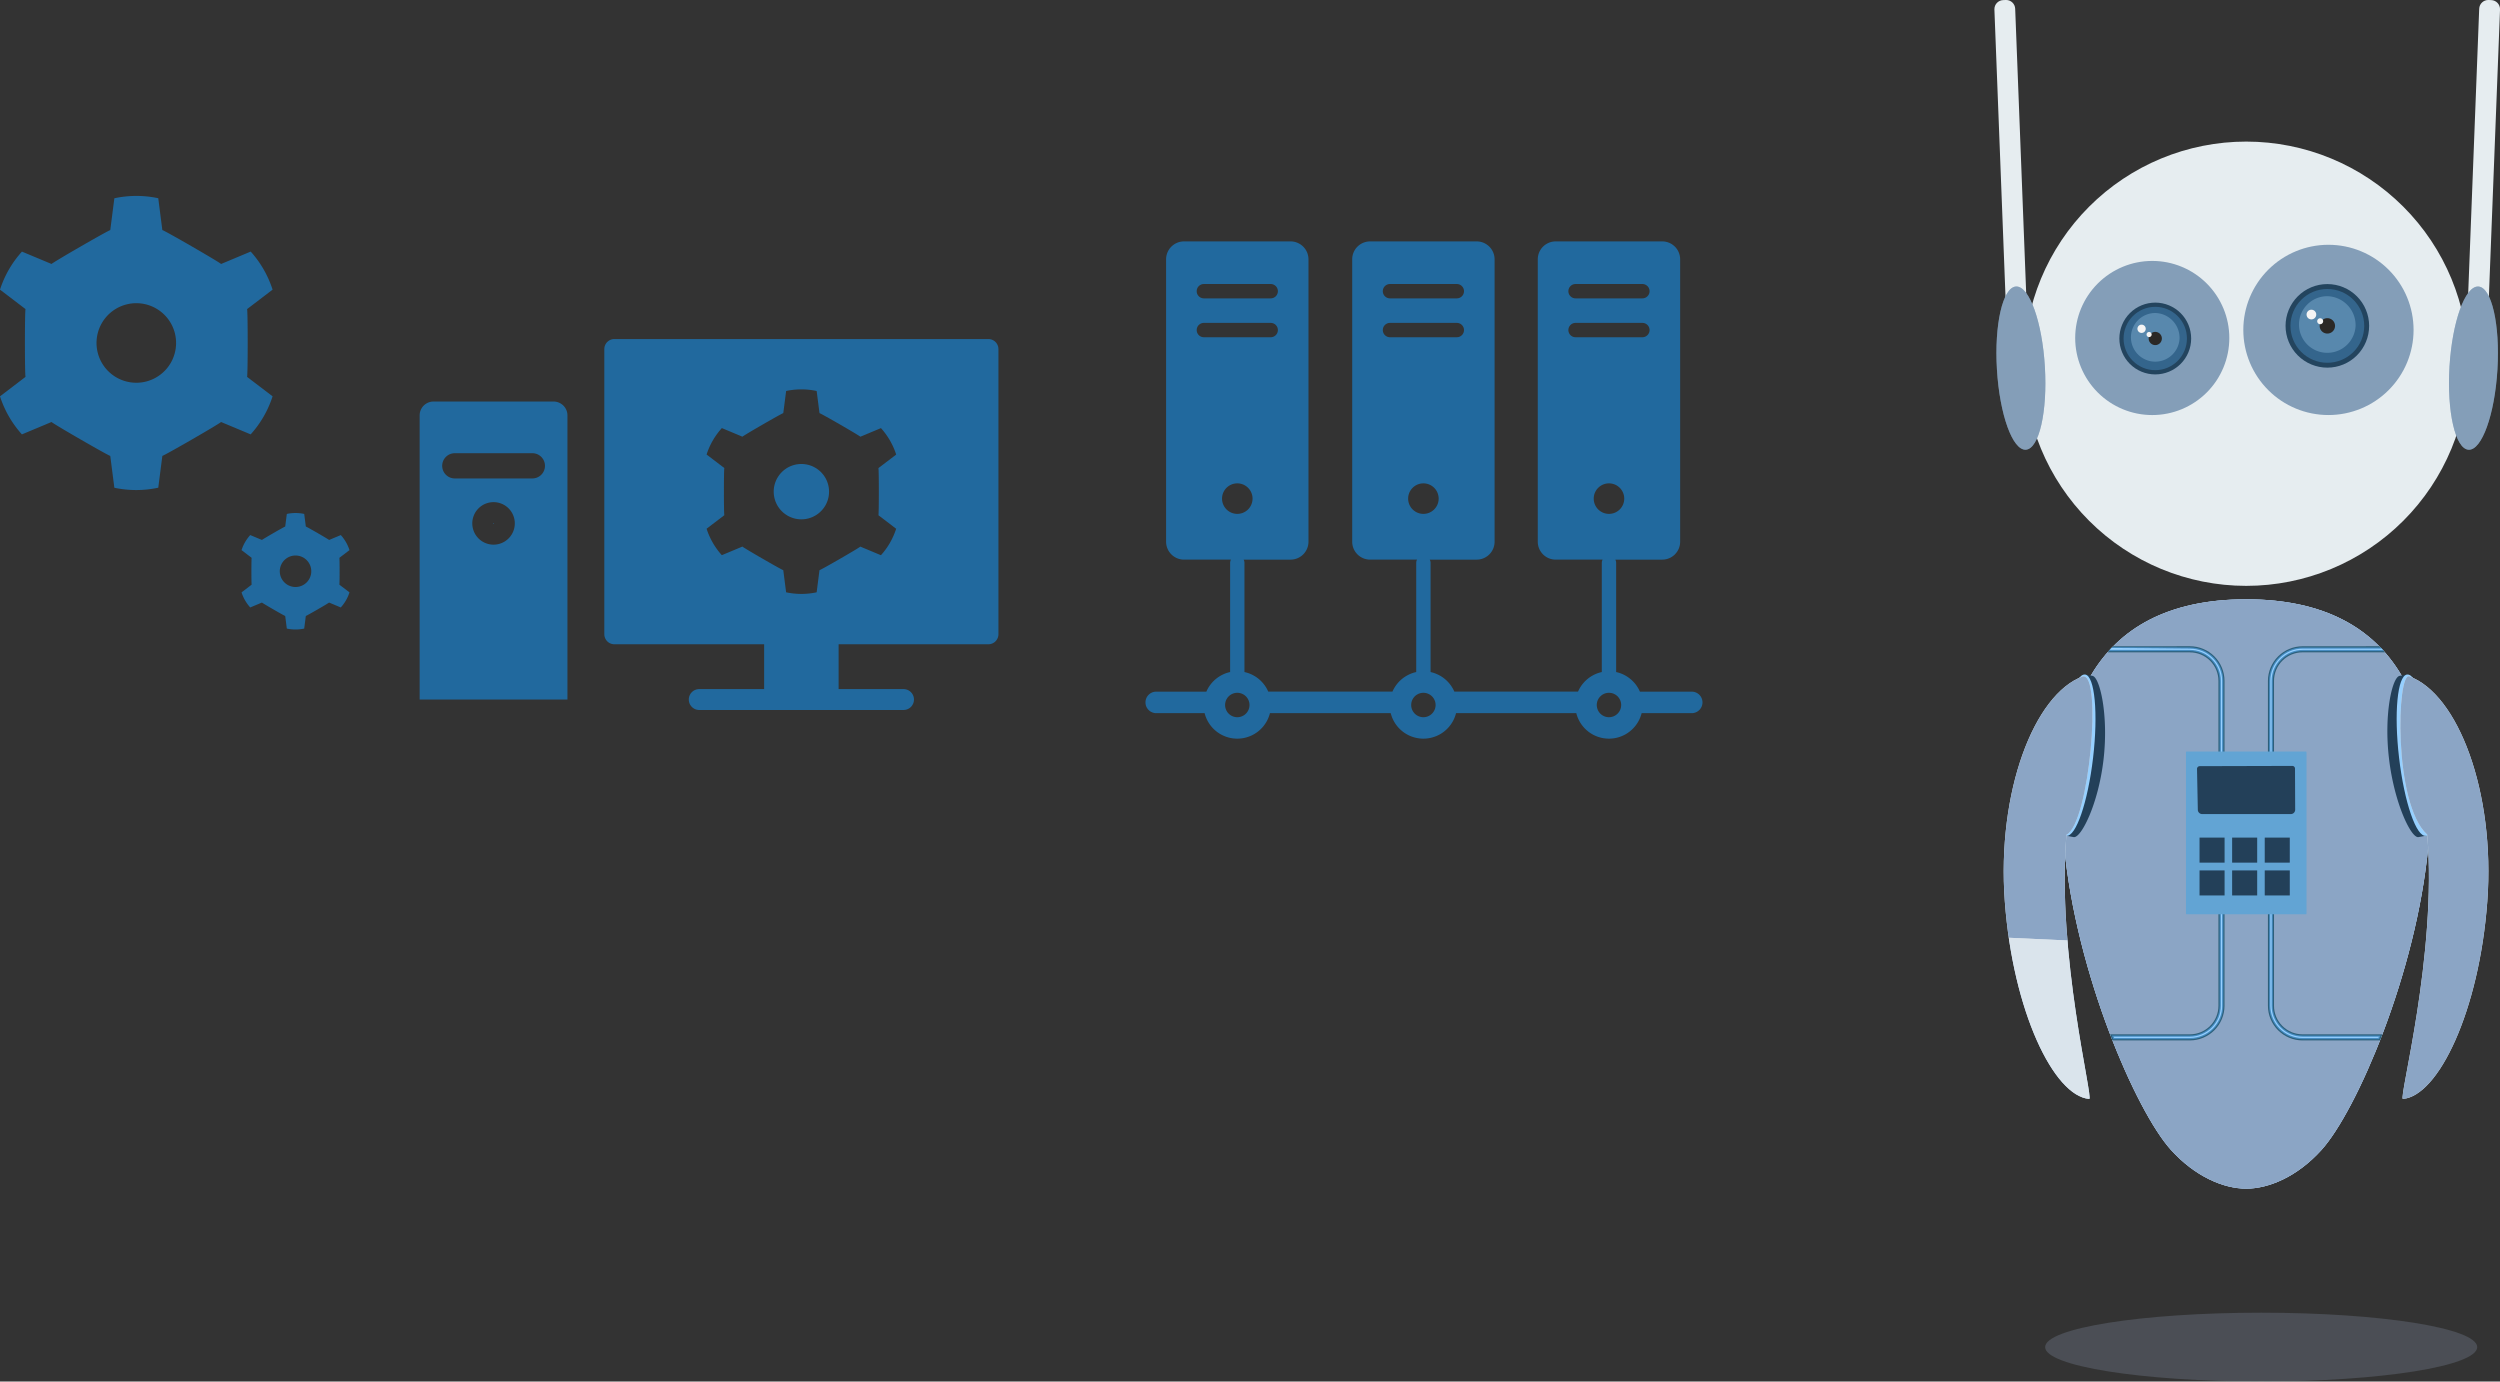 <svg xmlns="http://www.w3.org/2000/svg" xmlns:xlink="http://www.w3.org/1999/xlink" width="310" height="171.309" viewBox="0 0 310 171.309">
  <rect x="0" y="0" width="310" height="171.309" fill="#333333" stroke="none"/>
  <defs>
    <clipPath id="clip-path">
      <rect id="長方形_3499" data-name="長方形 3499" width="62.693" height="171.309" fill="none"/>
    </clipPath>
    <clipPath id="clip-path-3">
      <rect id="長方形_3455" data-name="長方形 3455" width="53.578" height="8.535" fill="none"/>
    </clipPath>
    <clipPath id="clip-path-4">
      <path id="パス_3287" data-name="パス 3287" d="M288.117,1.083l-1.642,42.492a1.125,1.125,0,0,0,1.081,1.169l.327.013a1.126,1.126,0,0,0,1.168-1.081L290.7,1.183c0-.01,0-.02,0-.03V1.126A1.127,1.127,0,0,0,289.613.014L289.286,0h-.045a1.125,1.125,0,0,0-1.123,1.082" transform="translate(-286.475 -0.001)" fill="none"/>
    </clipPath>
    <linearGradient id="linear-gradient" x1="-0.848" y1="23.145" x2="-0.843" y2="23.145" gradientUnits="objectBoundingBox">
      <stop offset="0" stop-color="#7896bc"/>
      <stop offset="0.155" stop-color="#99b0cc"/>
      <stop offset="0.371" stop-color="#c3d1df"/>
      <stop offset="0.541" stop-color="#dce5eb"/>
      <stop offset="0.644" stop-color="#e6edf0"/>
      <stop offset="1" stop-color="#e6edf0"/>
    </linearGradient>
    <clipPath id="clip-path-5">
      <path id="パス_3288" data-name="パス 3288" d="M18.019,113.561A27.545,27.545,0,1,0,45.564,86.016a27.545,27.545,0,0,0-27.545,27.545" transform="translate(-18.019 -86.016)" fill="none"/>
    </clipPath>
    <linearGradient id="linear-gradient-2" x1="-0.04" y1="2.683" x2="-0.036" y2="2.683" xlink:href="#linear-gradient"/>
    <clipPath id="clip-path-6">
      <path id="パス_3289" data-name="パス 3289" d="M49.1,168.071a9.556,9.556,0,1,0,9.556-9.554,9.557,9.557,0,0,0-9.556,9.554" transform="translate(-49.104 -158.517)" fill="none"/>
    </clipPath>
    <linearGradient id="linear-gradient-3" x1="-0.292" y1="5.734" x2="-0.284" y2="5.734" gradientUnits="objectBoundingBox">
      <stop offset="0" stop-color="#f5f6f7"/>
      <stop offset="0.31" stop-color="#f5f6f7"/>
      <stop offset="0.42" stop-color="#eff1f3"/>
      <stop offset="0.56" stop-color="#dfe5eb"/>
      <stop offset="0.717" stop-color="#c5d0dc"/>
      <stop offset="0.885" stop-color="#a1b4c8"/>
      <stop offset="1" stop-color="#849eb8"/>
    </linearGradient>
    <clipPath id="clip-path-7">
      <path id="パス_3290" data-name="パス 3290" d="M151.2,159.269a10.556,10.556,0,1,0,10.555-10.556A10.557,10.557,0,0,0,151.2,159.269" transform="translate(-151.195 -148.713)" fill="none"/>
    </clipPath>
    <linearGradient id="linear-gradient-4" x1="-1.051" y1="5.383" x2="-1.043" y2="5.383" xlink:href="#linear-gradient-3"/>
    <clipPath id="clip-path-8">
      <path id="パス_3291" data-name="パス 3291" d="M75.915,188.292a4.452,4.452,0,1,0,4.452-4.45,4.453,4.453,0,0,0-4.452,4.45" transform="translate(-75.915 -183.842)" fill="none"/>
    </clipPath>
    <linearGradient id="linear-gradient-5" x1="-1.74" y1="15.028" x2="-1.717" y2="15.028" gradientUnits="objectBoundingBox">
      <stop offset="0" stop-color="#1e3d54"/>
      <stop offset="0.369" stop-color="#21415a"/>
      <stop offset="1" stop-color="#23445e"/>
    </linearGradient>
    <clipPath id="clip-path-9">
      <path id="パス_3292" data-name="パス 3292" d="M78.48,190.328a3.928,3.928,0,1,0,3.928-3.928,3.929,3.929,0,0,0-3.928,3.928" transform="translate(-78.48 -186.4)" fill="none"/>
    </clipPath>
    <linearGradient id="linear-gradient-6" x1="-2.039" y1="16.96" x2="-2.013" y2="16.96" gradientUnits="objectBoundingBox">
      <stop offset="0" stop-color="#284d6b"/>
      <stop offset="0.305" stop-color="#2e597c"/>
      <stop offset="0.651" stop-color="#326288"/>
      <stop offset="1" stop-color="#34658c"/>
    </linearGradient>
    <clipPath id="clip-path-11">
      <path id="パス_3297" data-name="パス 3297" d="M176.882,177.763a5.182,5.182,0,1,0,5.182-5.182,5.183,5.183,0,0,0-5.182,5.182" transform="translate(-176.882 -172.581)" fill="none"/>
    </clipPath>
    <linearGradient id="linear-gradient-7" x1="-3.483" y1="13.129" x2="-3.464" y2="13.129" xlink:href="#linear-gradient-5"/>
    <clipPath id="clip-path-12">
      <path id="パス_3298" data-name="パス 3298" d="M179.861,180.14a4.574,4.574,0,1,0,4.574-4.573,4.575,4.575,0,0,0-4.574,4.573" transform="translate(-179.861 -175.567)" fill="none"/>
    </clipPath>
    <linearGradient id="linear-gradient-8" x1="-4.013" y1="14.81" x2="-3.991" y2="14.81" xlink:href="#linear-gradient-6"/>
    <clipPath id="clip-path-14">
      <path id="パス_3304" data-name="パス 3304" d="M276.236,184c-.337,5.587.721,10.2,2.363,10.3s3.245-4.35,3.58-9.936-.72-10.2-2.362-10.3l-.054,0c-1.623,0-3.195,4.413-3.528,9.937" transform="translate(-276.173 -174.059)" fill="none"/>
    </clipPath>
    <linearGradient id="linear-gradient-9" x1="-7.738" y1="5.923" x2="-7.71" y2="5.923" xlink:href="#linear-gradient-3"/>
    <clipPath id="clip-path-16">
      <rect id="長方形_3467" data-name="長方形 3467" width="6.069" height="20.234" fill="none"/>
    </clipPath>
    <clipPath id="clip-path-17">
      <path id="パス_3306" data-name="パス 3306" d="M1.409,0,1.082.014A1.125,1.125,0,0,0,0,1.131v.011c0,.013,0,.027,0,.041L1.643,43.675a1.126,1.126,0,0,0,1.169,1.081l.327-.013a1.123,1.123,0,0,0,1.081-1.169L2.577,1.083A1.125,1.125,0,0,0,1.454,0H1.409" transform="translate(0 -0.001)" fill="none"/>
    </clipPath>
    <linearGradient id="linear-gradient-10" x1="0.143" y1="3.816" x2="0.177" y2="3.816" xlink:href="#linear-gradient"/>
    <clipPath id="clip-path-18">
      <path id="パス_3308" data-name="パス 3308" d="M3.666,174.061c-1.642.1-2.7,4.708-2.362,10.3s1.941,10.035,3.582,9.936,2.7-4.708,2.362-10.3c-.332-5.525-1.906-9.937-3.528-9.937l-.054,0" transform="translate(-1.241 -174.059)" fill="none"/>
    </clipPath>
    <linearGradient id="linear-gradient-11" x1="0.044" y1="5.923" x2="0.072" y2="5.923" xlink:href="#linear-gradient-3"/>
    <clipPath id="clip-path-21">
      <path id="パス_3310" data-name="パス 3310" d="M54.572,432.365c3.029,3.357,6.581,4.814,9.343,4.814s6.315-1.457,9.344-4.814c8.606-9.544,29.815-68.261-9.344-68.261s-17.949,58.717-9.343,68.261" transform="translate(-41.071 -364.104)" fill="none"/>
    </clipPath>
    <linearGradient id="linear-gradient-12" x1="0.101" y1="1.327" x2="0.104" y2="1.327" gradientUnits="objectBoundingBox">
      <stop offset="0" stop-color="#fff"/>
      <stop offset="0.317" stop-color="#fff"/>
      <stop offset="0.457" stop-color="#fbfcfe"/>
      <stop offset="0.598" stop-color="#eef4fb"/>
      <stop offset="0.738" stop-color="#dae8f6"/>
      <stop offset="0.877" stop-color="#bfd6ef"/>
      <stop offset="1" stop-color="#a0c3e8"/>
    </linearGradient>
    <clipPath id="clip-path-23">
      <rect id="長方形_3474" data-name="長方形 3474" width="45.689" height="73.075" fill="none"/>
    </clipPath>
    <clipPath id="clip-path-24">
      <path id="パス_3311" data-name="パス 3311" d="M73.259,432.364c-3.029,3.357-6.581,4.814-9.344,4.814s-6.314-1.457-9.343-4.814C45.966,422.82,24.758,364.1,63.915,364.1s17.95,58.717,9.344,68.261" transform="translate(-41.072 -364.103)" fill="none"/>
    </clipPath>
    <linearGradient id="linear-gradient-13" x1="0.101" y1="1.327" x2="0.104" y2="1.327" gradientUnits="objectBoundingBox">
      <stop offset="0" stop-color="#b0cce8"/>
      <stop offset="0.088" stop-color="#cddef0"/>
      <stop offset="0.191" stop-color="#e8f0f8"/>
      <stop offset="0.282" stop-color="#f9fbfd"/>
      <stop offset="0.351" stop-color="#fff"/>
      <stop offset="0.659" stop-color="#fff"/>
      <stop offset="0.731" stop-color="#f4f8fb"/>
      <stop offset="0.856" stop-color="#d8e5f3"/>
      <stop offset="1" stop-color="#b0cce8"/>
    </linearGradient>
    <linearGradient id="linear-gradient-14" x1="0.101" y1="1.327" x2="0.104" y2="1.327" gradientUnits="objectBoundingBox">
      <stop offset="0" stop-color="#dae4ec"/>
      <stop offset="0.437" stop-color="#dae4ec"/>
      <stop offset="0.567" stop-color="#d6e0ea"/>
      <stop offset="0.692" stop-color="#cad7e4"/>
      <stop offset="0.816" stop-color="#b7c8da"/>
      <stop offset="0.938" stop-color="#9cb2cd"/>
      <stop offset="1" stop-color="#8ba5c5"/>
    </linearGradient>
    <clipPath id="clip-path-27">
      <path id="パス_3316" data-name="パス 3316" d="M15.446,410.9c-6.006,2.18-10.67,14.28-9.664,27.9s6.083,24.134,10.465,24.489c.574.046-4.07-17.848-2.822-32.768,2.8-1.337,4.438-19.634,2.123-19.631a.484.484,0,0,0-.1.011" transform="translate(-5.645 -410.886)" fill="none"/>
    </clipPath>
    <linearGradient id="linear-gradient-15" x1="0.371" y1="4.425" x2="0.375" y2="4.425" gradientUnits="objectBoundingBox">
      <stop offset="0" stop-color="#cae3fc"/>
      <stop offset="0.023" stop-color="#cbe3fb"/>
      <stop offset="0.293" stop-color="#dfeaf2"/>
      <stop offset="0.48" stop-color="#e6edf0"/>
      <stop offset="0.679" stop-color="#e0eaf0"/>
      <stop offset="0.835" stop-color="#d7e6f2"/>
      <stop offset="1" stop-color="#d7e6f2"/>
    </linearGradient>
    <clipPath id="clip-path-29">
      <rect id="長方形_3480" data-name="長方形 3480" width="11.004" height="52.4" fill="none"/>
    </clipPath>
    <clipPath id="clip-path-30">
      <path id="パス_3317" data-name="パス 3317" d="M15.446,410.9c2.464-.543.819,18.264-2.02,19.62-1.248,14.92,3.4,32.814,2.822,32.768-4.382-.355-9.458-10.871-10.465-24.489s3.658-25.72,9.664-27.9" transform="translate(-5.645 -410.885)" fill="none"/>
    </clipPath>
    <linearGradient id="linear-gradient-16" x1="0.372" y1="4.424" x2="0.376" y2="4.424" xlink:href="#linear-gradient-14"/>
    <clipPath id="clip-path-31">
      <path id="パス_3321" data-name="パス 3321" d="M249.977,430.483c1.248,14.918-3.589,32.818-3.017,32.773,4.384-.355,9.46-10.871,10.465-24.489s-3.656-25.719-9.662-27.9a.23.23,0,0,0-.09-.019c-1.479,0-1.858,15.879,2.3,19.635" transform="translate(-246.646 -410.848)" fill="none"/>
    </clipPath>
    <linearGradient id="linear-gradient-17" x1="-3.135" y1="1.654" x2="-3.122" y2="1.654" gradientUnits="objectBoundingBox">
      <stop offset="0" stop-color="#839eb8"/>
      <stop offset="0.143" stop-color="#abbece"/>
      <stop offset="0.283" stop-color="#cbd7e0"/>
      <stop offset="0.4" stop-color="#dee7ec"/>
      <stop offset="0.48" stop-color="#e6edf0"/>
      <stop offset="0.679" stop-color="#e0eaf0"/>
      <stop offset="0.835" stop-color="#d7e6f2"/>
      <stop offset="1" stop-color="#d7e6f2"/>
    </linearGradient>
    <clipPath id="clip-path-33">
      <rect id="長方形_3484" data-name="長方形 3484" width="10.916" height="52.408" fill="none"/>
    </clipPath>
    <clipPath id="clip-path-34">
      <path id="パス_3322" data-name="パス 3322" d="M247.763,410.867c-1.551-.658-2.03,15.785,2.214,19.616,1.248,14.918-3.59,32.818-3.017,32.773,4.384-.355,9.46-10.871,10.465-24.489s-3.656-25.72-9.662-27.9" transform="translate(-246.646 -410.848)" fill="none"/>
    </clipPath>
    <linearGradient id="linear-gradient-18" x1="-3.105" y1="1.646" x2="-3.092" y2="1.646" xlink:href="#linear-gradient-14"/>
    <clipPath id="clip-path-35">
      <path id="パス_3323" data-name="パス 3323" d="M170.463,392.6a4.3,4.3,0,0,0-4.291,4.292v40.292a4.3,4.3,0,0,0,4.291,4.293h9.607c.1-.25.194-.5.291-.757h-9.9a3.539,3.539,0,0,1-3.534-3.536V396.887a3.537,3.537,0,0,1,3.534-3.535h10.219c-.229-.259-.458-.51-.7-.757Z" transform="translate(-166.172 -392.595)" fill="none"/>
    </clipPath>
    <linearGradient id="linear-gradient-19" x1="-2.337" y1="1.865" x2="-2.323" y2="1.865" gradientUnits="objectBoundingBox">
      <stop offset="0" stop-color="#2c5f7a"/>
      <stop offset="0.058" stop-color="#3a7390"/>
      <stop offset="0.194" stop-color="#589dbf"/>
      <stop offset="0.314" stop-color="#6dbbe2"/>
      <stop offset="0.413" stop-color="#7bcef7"/>
      <stop offset="0.478" stop-color="#80d5ff"/>
      <stop offset="0.552" stop-color="#7ccff9"/>
      <stop offset="0.65" stop-color="#71c1e8"/>
      <stop offset="0.76" stop-color="#60a9cd"/>
      <stop offset="0.88" stop-color="#4887a7"/>
      <stop offset="1" stop-color="#2c5f7a"/>
    </linearGradient>
    <clipPath id="clip-path-36">
      <path id="パス_3324" data-name="パス 3324" d="M171.051,393.334a4.145,4.145,0,0,0-4.14,4.141v40.292a4.146,4.146,0,0,0,4.14,4.143h9.5l.176-.455h-9.68a3.689,3.689,0,0,1-3.684-3.687V397.475a3.689,3.689,0,0,1,3.684-3.686H181.16c-.148-.166-.323-.342-.441-.456Z" transform="translate(-166.911 -393.334)" fill="none"/>
    </clipPath>
    <linearGradient id="linear-gradient-20" x1="-2.391" y1="1.874" x2="-2.377" y2="1.874" gradientUnits="objectBoundingBox">
      <stop offset="0" stop-color="#608ab5"/>
      <stop offset="0.005" stop-color="#608ab5"/>
      <stop offset="1" stop-color="#468cc2"/>
    </linearGradient>
    <clipPath id="clip-path-37">
      <path id="パス_3325" data-name="パス 3325" d="M171.634,394.073a4,4,0,0,0-3.991,3.99v40.292a4,4,0,0,0,3.991,3.992h9.4l.061-.154h-9.459a3.841,3.841,0,0,1-3.837-3.838V398.063a3.84,3.84,0,0,1,3.837-3.836H181.6l-.154-.154Z" transform="translate(-167.643 -394.073)" fill="none"/>
    </clipPath>
    <linearGradient id="linear-gradient-21" x1="-2.451" y1="1.883" x2="-2.436" y2="1.883" gradientUnits="objectBoundingBox">
      <stop offset="0" stop-color="#a7d2ff"/>
      <stop offset="0.005" stop-color="#a7d2ff"/>
      <stop offset="0.499" stop-color="#9ad0ff"/>
      <stop offset="0.978" stop-color="#96d0ff"/>
      <stop offset="1" stop-color="#96d0ff"/>
    </linearGradient>
    <clipPath id="clip-path-38">
      <path id="パス_3326" data-name="パス 3326" d="M69.44,392.6c-.26.248-.476.5-.706.756H78.951a3.539,3.539,0,0,1,3.535,3.535v40.292a3.54,3.54,0,0,1-3.535,3.536h-9.9c.1.254.194.507.291.757h9.606a4.3,4.3,0,0,0,4.292-4.293V396.887a4.3,4.3,0,0,0-4.292-4.292Z" transform="translate(-68.734 -392.595)" fill="none"/>
    </clipPath>
    <linearGradient id="linear-gradient-22" x1="-0.967" y1="1.865" x2="-0.953" y2="1.865" xlink:href="#linear-gradient-19"/>
    <clipPath id="clip-path-39">
      <path id="パス_3327" data-name="パス 3327" d="M69.378,393.616H79.463a3.69,3.69,0,0,1,3.686,3.686v40.292a3.69,3.69,0,0,1-3.686,3.687H69.786l.176.455h9.5a4.148,4.148,0,0,0,4.143-4.143V397.3a4.147,4.147,0,0,0-4.143-4.141l-9.625-.045c-.163.164-.3.33-.46.5" transform="translate(-69.378 -393.116)" fill="none"/>
    </clipPath>
    <linearGradient id="linear-gradient-23" x1="-0.995" y1="1.873" x2="-0.981" y2="1.873" xlink:href="#linear-gradient-20"/>
    <clipPath id="clip-path-40">
      <path id="パス_3328" data-name="パス 3328" d="M70.045,393.881h9.949a3.839,3.839,0,0,1,3.837,3.836v40.292a3.84,3.84,0,0,1-3.837,3.838H70.538L70.6,442h9.4a4,4,0,0,0,3.992-3.992V397.717a4,4,0,0,0-3.992-3.99l-9.727-.089c-.08.08-.143.161-.222.243" transform="translate(-70.045 -393.638)" fill="none"/>
    </clipPath>
    <linearGradient id="linear-gradient-24" x1="-1.026" y1="1.881" x2="-1.011" y2="1.881" xlink:href="#linear-gradient-21"/>
    <clipPath id="clip-path-42">
      <rect id="長方形_3500" data-name="長方形 3500" width="69.073" height="61.668" fill="none"/>
    </clipPath>
    <clipPath id="clip-path-43">
      <rect id="長方形_3501" data-name="長方形 3501" width="71.772" height="45.995" fill="#21699e"/>
    </clipPath>
    <clipPath id="clip-path-44">
      <rect id="長方形_3502" data-name="長方形 3502" width="33.804" height="36.471" transform="translate(0 0)" fill="#21699e"/>
    </clipPath>
    <clipPath id="clip-path-45">
      <rect id="長方形_3502-2" data-name="長方形 3502" width="13.386" height="14.442" transform="translate(0 0)" fill="#21699e"/>
    </clipPath>
  </defs>
  <g id="グループ_3471" data-name="グループ 3471" transform="translate(-39.594 -4042.691)">
    <g id="グループ_3176" data-name="グループ 3176" transform="translate(286.9 4042.691)" clip-path="url(#clip-path)">
      <g id="グループ_3093" data-name="グループ 3093">
        <g id="グループ_3092" data-name="グループ 3092" clip-path="url(#clip-path)">
          <g id="グループ_3091" data-name="グループ 3091" transform="translate(6.29 162.774)" opacity="0.2" style="mix-blend-mode: multiply;isolation: isolate">
            <g id="グループ_3090" data-name="グループ 3090">
              <g id="グループ_3089" data-name="グループ 3089" clip-path="url(#clip-path-3)">
                <path id="パス_3286" data-name="パス 3286" d="M84.393,801.76c0,2.356-11.995,4.267-26.789,4.267s-26.789-1.911-26.789-4.267,11.993-4.268,26.789-4.268,26.789,1.911,26.789,4.268" transform="translate(-30.815 -797.492)" fill="#a9bbdb"/>
              </g>
            </g>
          </g>
        </g>
      </g>
      <g id="グループ_3095" data-name="グループ 3095" transform="translate(58.472 0)">
        <g id="グループ_3094" data-name="グループ 3094" clip-path="url(#clip-path-4)">
          <rect id="長方形_3457" data-name="長方形 3457" width="44.94" height="6.576" transform="translate(-2.358 44.657) rotate(-87.007)" fill="url(#linear-gradient)"/>
        </g>
      </g>
      <g id="グループ_3097" data-name="グループ 3097" transform="translate(3.678 17.557)">
        <g id="グループ_3096" data-name="グループ 3096" clip-path="url(#clip-path-5)">
          <rect id="長方形_3458" data-name="長方形 3458" width="57.825" height="57.825" transform="matrix(0.999, -0.051, 0.051, 0.999, -2.803, 0.143)" fill="url(#linear-gradient-2)"/>
        </g>
      </g>
      <g id="グループ_3099" data-name="グループ 3099" transform="translate(10.022 32.355)">
        <g id="グループ_3098" data-name="グループ 3098" clip-path="url(#clip-path-6)">
          <rect id="長方形_3459" data-name="長方形 3459" width="24.722" height="24.722" transform="translate(-6.434 2.491) rotate(-21.161)" fill="url(#linear-gradient-3)"/>
        </g>
      </g>
      <g id="グループ_3101" data-name="グループ 3101" transform="translate(30.86 30.353)">
        <g id="グループ_3100" data-name="グループ 3100" clip-path="url(#clip-path-7)">
          <rect id="長方形_3460" data-name="長方形 3460" width="26.705" height="26.705" transform="matrix(0.316, -0.949, 0.949, 0.316, -6.334, 19.001)" fill="url(#linear-gradient-4)"/>
        </g>
      </g>
      <g id="グループ_3103" data-name="グループ 3103" transform="translate(15.495 37.524)">
        <g id="グループ_3102" data-name="グループ 3102" clip-path="url(#clip-path-8)">
          <rect id="長方形_3461" data-name="長方形 3461" width="8.903" height="8.902" transform="translate(0 0)" fill="url(#linear-gradient-5)"/>
        </g>
      </g>
      <g id="グループ_3105" data-name="グループ 3105" transform="translate(16.018 38.046)">
        <g id="グループ_3104" data-name="グループ 3104" clip-path="url(#clip-path-9)">
          <rect id="長方形_3462" data-name="長方形 3462" width="7.856" height="7.858" transform="translate(0 0)" fill="url(#linear-gradient-6)"/>
        </g>
      </g>
      <g id="グループ_3107" data-name="グループ 3107">
        <g id="グループ_3106" data-name="グループ 3106" clip-path="url(#clip-path)">
          <path id="パス_3293" data-name="パス 3293" d="M88.991,193.322a3.016,3.016,0,1,1-3.013-3.161,3.09,3.09,0,0,1,3.013,3.161" transform="translate(-66.032 -151.348)" fill="#5888ad"/>
          <path id="パス_3294" data-name="パス 3294" d="M95.35,202.451a.819.819,0,1,1-.819-.819.819.819,0,0,1,.819.819" transform="translate(-74.584 -160.477)" fill="#2b2825"/>
          <path id="パス_3295" data-name="パス 3295" d="M93.071,201.991a.317.317,0,1,1-.318-.317.318.318,0,0,1,.318.317" transform="translate(-73.57 -160.511)" fill="#f4f4f4"/>
          <path id="パス_3296" data-name="パス 3296" d="M87.928,197.74a.514.514,0,1,1-.515-.515.515.515,0,0,1,.515.515" transform="translate(-69.163 -156.97)" fill="#f4f4f4"/>
        </g>
      </g>
      <g id="グループ_3109" data-name="グループ 3109" transform="translate(36.103 35.225)">
        <g id="グループ_3108" data-name="グループ 3108" clip-path="url(#clip-path-11)">
          <rect id="長方形_3464" data-name="長方形 3464" width="10.365" height="10.365" transform="translate(0 0)" fill="url(#linear-gradient-7)"/>
        </g>
      </g>
      <g id="グループ_3111" data-name="グループ 3111" transform="translate(36.711 35.835)">
        <g id="グループ_3110" data-name="グループ 3110" clip-path="url(#clip-path-12)">
          <rect id="長方形_3465" data-name="長方形 3465" width="9.147" height="9.147" transform="translate(0 0)" fill="url(#linear-gradient-8)"/>
        </g>
      </g>
      <g id="グループ_3113" data-name="グループ 3113">
        <g id="グループ_3112" data-name="グループ 3112" clip-path="url(#clip-path)">
          <path id="パス_3299" data-name="パス 3299" d="M192.1,183.624a3.511,3.511,0,1,1-3.507-3.68,3.6,3.6,0,0,1,3.507,3.68" transform="translate(-147.313 -143.216)" fill="#5888ad"/>
          <path id="パス_3300" data-name="パス 3300" d="M199.506,194.252a.954.954,0,1,1-.954-.954.954.954,0,0,1,.954.954" transform="translate(-157.267 -153.844)" fill="#2b2825"/>
          <path id="パス_3301" data-name="パス 3301" d="M196.851,193.717a.369.369,0,1,1-.368-.368.369.369,0,0,1,.368.368" transform="translate(-156.085 -153.885)" fill="#f4f4f4"/>
          <path id="パス_3302" data-name="パス 3302" d="M190.86,188.772a.6.6,0,1,1-.6-.6.6.6,0,0,1,.6.6" transform="translate(-150.952 -149.767)" fill="#f4f4f4"/>
        </g>
      </g>
      <g id="グループ_3115" data-name="グループ 3115" transform="translate(56.369 35.527)">
        <g id="グループ_3114" data-name="グループ 3114" clip-path="url(#clip-path-14)">
          <path id="パス_3303" data-name="パス 3303" d="M280.271,167.118l.317,21.685-6.894,1.48-.317-21.685Z" transform="translate(-273.948 -168.535)" fill="url(#linear-gradient-9)"/>
        </g>
      </g>
      <g id="グループ_3120" data-name="グループ 3120">
        <g id="グループ_3119" data-name="グループ 3119" clip-path="url(#clip-path)">
          <g id="グループ_3118" data-name="グループ 3118" transform="translate(56.369 35.527)" opacity="0.5" style="mix-blend-mode: multiply;isolation: isolate">
            <g id="グループ_3117" data-name="グループ 3117">
              <g id="グループ_3116" data-name="グループ 3116" clip-path="url(#clip-path-16)">
                <path id="パス_3305" data-name="パス 3305" d="M282.18,184.356c-.336,5.586-1.94,10.035-3.581,9.936s-2.7-4.708-2.363-10.3,1.94-10.035,3.582-9.936,2.7,4.708,2.362,10.3" transform="translate(-276.173 -174.059)" fill="#839eb8"/>
              </g>
            </g>
          </g>
        </g>
      </g>
      <g id="グループ_3122" data-name="グループ 3122" transform="translate(0 0)">
        <g id="グループ_3121" data-name="グループ 3121" clip-path="url(#clip-path-17)">
          <rect id="長方形_3469" data-name="長方形 3469" width="5.94" height="44.908" transform="translate(-1.697 0.064) rotate(-2.174)" fill="url(#linear-gradient-10)"/>
        </g>
      </g>
      <g id="グループ_3124" data-name="グループ 3124" transform="translate(0.253 35.527)">
        <g id="グループ_3123" data-name="グループ 3123" clip-path="url(#clip-path-18)">
          <path id="パス_3307" data-name="パス 3307" d="M-1.238,167.118-1.555,188.8l6.894,1.48L5.656,168.6Z" transform="translate(0.984 -168.534)" fill="url(#linear-gradient-11)"/>
        </g>
      </g>
      <g id="グループ_3129" data-name="グループ 3129">
        <g id="グループ_3128" data-name="グループ 3128" clip-path="url(#clip-path)">
          <g id="グループ_3127" data-name="グループ 3127" transform="translate(0.253 35.527)" opacity="0.5" style="mix-blend-mode: multiply;isolation: isolate">
            <g id="グループ_3126" data-name="グループ 3126">
              <g id="グループ_3125" data-name="グループ 3125" clip-path="url(#clip-path-16)">
                <path id="パス_3309" data-name="パス 3309" d="M1.3,184.356c.336,5.586,1.94,10.035,3.582,9.936s2.7-4.708,2.362-10.3-1.94-10.035-3.582-9.936-2.7,4.708-2.362,10.3" transform="translate(-1.241 -174.059)" fill="#839eb8"/>
              </g>
            </g>
          </g>
        </g>
      </g>
      <g id="グループ_3131" data-name="グループ 3131" transform="translate(8.383 74.316)">
        <g id="グループ_3130" data-name="グループ 3130" clip-path="url(#clip-path-21)">
          <rect id="長方形_3472" data-name="長方形 3472" width="78.317" height="73.075" transform="translate(-16.314 0)" fill="url(#linear-gradient-12)"/>
        </g>
      </g>
      <g id="グループ_3143" data-name="グループ 3143">
        <g id="グループ_3142" data-name="グループ 3142" clip-path="url(#clip-path)">
          <g id="グループ_3136" data-name="グループ 3136" transform="translate(8.383 74.316)" style="mix-blend-mode: multiply;isolation: isolate">
            <g id="グループ_3135" data-name="グループ 3135">
              <g id="グループ_3134" data-name="グループ 3134" clip-path="url(#clip-path-23)">
                <g id="グループ_3133" data-name="グループ 3133" transform="translate(0 0)">
                  <g id="グループ_3132" data-name="グループ 3132" clip-path="url(#clip-path-24)">
                    <rect id="長方形_3473" data-name="長方形 3473" width="78.316" height="73.075" transform="translate(-16.314 0)" fill="url(#linear-gradient-13)"/>
                  </g>
                </g>
              </g>
            </g>
          </g>
          <g id="グループ_3141" data-name="グループ 3141" transform="translate(8.383 74.316)" style="mix-blend-mode: multiply;isolation: isolate">
            <g id="グループ_3140" data-name="グループ 3140">
              <g id="グループ_3139" data-name="グループ 3139" clip-path="url(#clip-path-23)">
                <g id="グループ_3138" data-name="グループ 3138" transform="translate(0 0)">
                  <g id="グループ_3137" data-name="グループ 3137" clip-path="url(#clip-path-24)">
                    <rect id="長方形_3475" data-name="長方形 3475" width="78.316" height="73.075" transform="translate(-16.314 0)" fill="url(#linear-gradient-14)"/>
                  </g>
                </g>
              </g>
            </g>
          </g>
          <path id="パス_3313" data-name="パス 3313" d="M46.863,409.96l-.913-.163-.247,1.426.129.052a36.272,36.272,0,0,0-1.791,8.389,33.73,33.73,0,0,0-.109,9.192l-.173-.05-.161.979.929.17c.914.161,3.054-4.069,3.7-9.59s-.45-10.244-1.364-10.4" transform="translate(-34.699 -326.154)" fill="#234059"/>
          <path id="パス_3314" data-name="パス 3314" d="M42,420.114c-.649,5.521-2.137,9.846-3.323,9.661s-1.624-4.811-.975-10.332,2.136-9.846,3.323-9.661,1.622,4.811.975,10.332" transform="translate(-29.765 -326.138)" fill="#96d0ff"/>
          <path id="パス_3315" data-name="パス 3315" d="M46.618,440.055c-.312,2.67-.873,4.779-1.253,4.711s-.435-2.285-.123-4.953.873-4.779,1.253-4.711.435,2.285.123,4.953" transform="translate(-35.847 -346.293)" fill="#103c5e"/>
        </g>
      </g>
      <g id="グループ_3145" data-name="グループ 3145" transform="translate(1.152 83.865)">
        <g id="グループ_3144" data-name="グループ 3144" clip-path="url(#clip-path-27)">
          <rect id="長方形_3478" data-name="長方形 3478" width="53.017" height="15.596" transform="matrix(0.048, -0.999, 0.999, 0.048, -3.39, 52.324)" fill="url(#linear-gradient-15)"/>
        </g>
      </g>
      <g id="グループ_3152" data-name="グループ 3152">
        <g id="グループ_3151" data-name="グループ 3151" clip-path="url(#clip-path)">
          <g id="グループ_3150" data-name="グループ 3150" transform="translate(1.152 83.865)" style="mix-blend-mode: multiply;isolation: isolate">
            <g id="グループ_3149" data-name="グループ 3149">
              <g id="グループ_3148" data-name="グループ 3148" clip-path="url(#clip-path-29)">
                <g id="グループ_3147" data-name="グループ 3147" transform="translate(0 0)">
                  <g id="グループ_3146" data-name="グループ 3146" clip-path="url(#clip-path-30)">
                    <rect id="長方形_3479" data-name="長方形 3479" width="53.548" height="15.668" transform="matrix(0.048, -0.999, 0.999, 0.048, -3.416, 52.323)" fill="url(#linear-gradient-16)"/>
                  </g>
                </g>
              </g>
            </g>
          </g>
          <path id="パス_3318" data-name="パス 3318" d="M240.258,409.96l.913-.163.245,1.426-.127.052a36.421,36.421,0,0,1,1.791,8.389,33.786,33.786,0,0,1,.109,9.192l.173-.05.161.979-.93.17c-.913.161-3.011-4.242-3.656-9.763s.407-10.071,1.321-10.232" transform="translate(-190.01 -326.154)" fill="#234059"/>
          <path id="パス_3319" data-name="パス 3319" d="M244.677,420.114c.648,5.521,2.136,9.846,3.323,9.661s1.622-4.811.975-10.332-2.137-9.846-3.323-9.661-1.624,4.811-.975,10.332" transform="translate(-194.497 -326.138)" fill="#96d0ff"/>
          <path id="パス_3320" data-name="パス 3320" d="M252.22,440.055c.31,2.67.872,4.779,1.252,4.711s.435-2.285.123-4.953-.873-4.779-1.253-4.711-.435,2.285-.123,4.953" transform="translate(-200.579 -346.293)" fill="#103c5e"/>
        </g>
      </g>
      <g id="グループ_3154" data-name="グループ 3154" transform="translate(50.342 83.857)">
        <g id="グループ_3153" data-name="グループ 3153" clip-path="url(#clip-path-31)">
          <rect id="長方形_3482" data-name="長方形 3482" width="15.357" height="53.045" transform="matrix(0.999, -0.053, 0.053, 0.999, -3.584, 0.143)" fill="url(#linear-gradient-17)"/>
        </g>
      </g>
      <g id="グループ_3161" data-name="グループ 3161">
        <g id="グループ_3160" data-name="グループ 3160" clip-path="url(#clip-path)">
          <g id="グループ_3159" data-name="グループ 3159" transform="translate(50.342 83.857)" style="mix-blend-mode: multiply;isolation: isolate">
            <g id="グループ_3158" data-name="グループ 3158">
              <g id="グループ_3157" data-name="グループ 3157" clip-path="url(#clip-path-33)">
                <g id="グループ_3156" data-name="グループ 3156" transform="translate(0 0)">
                  <g id="グループ_3155" data-name="グループ 3155" clip-path="url(#clip-path-34)">
                    <rect id="長方形_3483" data-name="長方形 3483" width="15.473" height="53.687" transform="translate(-3.7 -0.492) rotate(-3.013)" fill="url(#linear-gradient-18)"/>
                  </g>
                </g>
              </g>
            </g>
          </g>
        </g>
      </g>
      <g id="グループ_3163" data-name="グループ 3163" transform="translate(33.917 80.132)">
        <g id="グループ_3162" data-name="グループ 3162" clip-path="url(#clip-path-35)">
          <rect id="長方形_3486" data-name="長方形 3486" width="14.51" height="48.877" transform="translate(0 0)" fill="url(#linear-gradient-19)"/>
        </g>
      </g>
      <g id="グループ_3165" data-name="グループ 3165" transform="translate(34.068 80.282)">
        <g id="グループ_3164" data-name="グループ 3164" clip-path="url(#clip-path-36)">
          <rect id="長方形_3487" data-name="長方形 3487" width="14.249" height="48.576" transform="translate(0)" fill="url(#linear-gradient-20)"/>
        </g>
      </g>
      <g id="グループ_3167" data-name="グループ 3167" transform="translate(34.217 80.433)">
        <g id="グループ_3166" data-name="グループ 3166" clip-path="url(#clip-path-37)">
          <rect id="長方形_3488" data-name="長方形 3488" width="13.962" height="48.274" transform="translate(0 0)" fill="url(#linear-gradient-21)"/>
        </g>
      </g>
      <g id="グループ_3169" data-name="グループ 3169" transform="translate(14.029 80.132)">
        <g id="グループ_3168" data-name="グループ 3168" clip-path="url(#clip-path-38)">
          <rect id="長方形_3489" data-name="長方形 3489" width="14.509" height="48.877" transform="translate(0 0)" fill="url(#linear-gradient-22)"/>
        </g>
      </g>
      <g id="グループ_3171" data-name="グループ 3171" transform="translate(14.161 80.238)">
        <g id="グループ_3170" data-name="グループ 3170" clip-path="url(#clip-path-39)">
          <rect id="長方形_3490" data-name="長方形 3490" width="14.228" height="48.62" transform="translate(0 0)" fill="url(#linear-gradient-23)"/>
        </g>
      </g>
      <g id="グループ_3173" data-name="グループ 3173" transform="translate(14.297 80.344)">
        <g id="グループ_3172" data-name="グループ 3172" clip-path="url(#clip-path-40)">
          <rect id="長方形_3491" data-name="長方形 3491" width="13.941" height="48.363" transform="translate(0 0)" fill="url(#linear-gradient-24)"/>
        </g>
      </g>
      <g id="グループ_3175" data-name="グループ 3175">
        <g id="グループ_3174" data-name="グループ 3174" clip-path="url(#clip-path)">
          <path id="パス_3329" data-name="パス 3329" d="M131.254,476.767H116.459a.075.075,0,0,1-.075-.075V456.667a.075.075,0,0,1,.075-.075h14.794a.076.076,0,0,1,.076.076v20.024a.075.075,0,0,1-.075.075" transform="translate(-92.629 -363.398)" fill="#62a4d4"/>
          <path id="パス_3330" data-name="パス 3330" d="M123.17,470.751l-.1-5.074a.337.337,0,0,1,.336-.343l11.481-.031a.332.332,0,0,1,.334.331l.021,5.1a.539.539,0,0,1-.54.541H123.71a.54.54,0,0,1-.54-.528" transform="translate(-97.946 -370.33)" fill="#234059"/>
          <rect id="長方形_3492" data-name="長方形 3492" width="3.106" height="3.106" transform="translate(25.437 103.862)" fill="#234059"/>
          <rect id="長方形_3493" data-name="長方形 3493" width="3.106" height="3.104" transform="translate(25.437 107.932)" fill="#234059"/>
          <rect id="長方形_3494" data-name="長方形 3494" width="3.106" height="3.106" transform="translate(29.479 103.862)" fill="#234059"/>
          <rect id="長方形_3495" data-name="長方形 3495" width="3.106" height="3.104" transform="translate(29.479 107.932)" fill="#234059"/>
          <rect id="長方形_3496" data-name="長方形 3496" width="3.106" height="3.106" transform="translate(33.521 103.862)" fill="#234059"/>
          <rect id="長方形_3497" data-name="長方形 3497" width="3.106" height="3.104" transform="translate(33.521 107.932)" fill="#234059"/>
        </g>
      </g>
    </g>
    <g id="グループ_3192" data-name="グループ 3192" transform="translate(-591.695 -384.795)">
      <g id="グループ_3178" data-name="グループ 3178" transform="translate(773.328 4457.42)" clip-path="url(#clip-path-42)">
        <path id="パス_3331" data-name="パス 3331" d="M67.739,55.83H61.311A4.194,4.194,0,0,0,58.363,53.4V39.861a.882.882,0,0,0-.1-.4H64.08A2.223,2.223,0,0,0,66.3,37.238V2.223A2.223,2.223,0,0,0,64.08,0H50.868a2.223,2.223,0,0,0-2.223,2.223V37.238a2.223,2.223,0,0,0,2.223,2.222h5.816a.879.879,0,0,0-.1.4V53.4a4.194,4.194,0,0,0-2.947,2.426H38.3A4.194,4.194,0,0,0,35.352,53.4V39.861a.882.882,0,0,0-.1-.4h5.816a2.222,2.222,0,0,0,2.222-2.222V2.223A2.223,2.223,0,0,0,41.069,0H27.857a2.223,2.223,0,0,0-2.223,2.223V37.238a2.223,2.223,0,0,0,2.223,2.222h5.816a.879.879,0,0,0-.1.4V53.4a4.194,4.194,0,0,0-2.948,2.426h-15.4A4.194,4.194,0,0,0,12.274,53.4V39.861a.882.882,0,0,0-.1-.4h5.816a2.222,2.222,0,0,0,2.222-2.222V2.223A2.223,2.223,0,0,0,17.991,0H4.779A2.223,2.223,0,0,0,2.557,2.223V37.238a2.223,2.223,0,0,0,2.223,2.222h5.816a.879.879,0,0,0-.1.4V53.4A4.194,4.194,0,0,0,7.548,55.83H1.334a1.334,1.334,0,0,0,0,2.668h6a4.175,4.175,0,0,0,8.1,0H30.411a4.175,4.175,0,0,0,8.1,0H53.422a4.175,4.175,0,0,0,8.1,0h6.213a1.334,1.334,0,1,0,0-2.668M53.33,5.285h8.288a.889.889,0,1,1,0,1.779H53.33a.889.889,0,0,1,0-1.779m-.889,5.709a.889.889,0,0,1,.889-.889h8.288a.889.889,0,1,1,0,1.779H53.33a.889.889,0,0,1-.889-.889m3.142,20.9a1.892,1.892,0,1,1,1.892,1.892,1.892,1.892,0,0,1-1.892-1.892M30.319,5.285h8.288a.889.889,0,0,1,0,1.779H30.319a.889.889,0,0,1,0-1.779m-.889,5.709a.889.889,0,0,1,.889-.889h8.288a.889.889,0,0,1,0,1.779H30.319a.889.889,0,0,1-.889-.889m3.141,20.9a1.892,1.892,0,1,1,1.892,1.892,1.892,1.892,0,0,1-1.892-1.892M7.241,5.285h8.288a.889.889,0,0,1,0,1.779H7.241a.889.889,0,1,1,0-1.779m-.889,5.709a.889.889,0,0,1,.889-.889h8.288a.889.889,0,0,1,0,1.779H7.241a.889.889,0,0,1-.889-.889m3.142,20.9a1.892,1.892,0,1,1,1.892,1.892,1.892,1.892,0,0,1-1.892-1.892M11.385,59A1.513,1.513,0,1,1,12.9,57.487,1.515,1.515,0,0,1,11.385,59m23.077,0a1.513,1.513,0,1,1,1.513-1.513A1.515,1.515,0,0,1,34.463,59m23.011,0a1.513,1.513,0,1,1,1.513-1.513A1.515,1.515,0,0,1,57.474,59" fill="#21699e"/>
      </g>
      <g id="グループ_3180" data-name="グループ 3180" transform="translate(683.325 4469.529)" clip-path="url(#clip-path-43)">
        <path id="パス_3332" data-name="パス 3332" d="M152.073,0h-46.38a1.246,1.246,0,0,0-1.246,1.246V36.6a1.246,1.246,0,0,0,1.246,1.246h18.571v5.559h-8.046a1.295,1.295,0,1,0,0,2.59h25.33a1.295,1.295,0,1,0,0-2.59H133.5V37.846h18.571a1.246,1.246,0,0,0,1.246-1.246V1.246A1.246,1.246,0,0,0,152.073,0M139.867,25.265a9.091,9.091,0,0,1-1.122,1.539l-2.553-1.068c-.16.172-4.836,2.869-5.064,2.922l-.352,2.745a9.038,9.038,0,0,1-3.787,0l-.352-2.746c-.227-.053-4.907-2.754-5.066-2.925l-2.554,1.068a9.034,9.034,0,0,1-1.889-3.282l2.2-1.677c-.068-.224-.07-5.621,0-5.846l-2.2-1.677a8.968,8.968,0,0,1,1.893-3.279l2.553,1.068c.16-.172,4.836-2.869,5.064-2.922l.352-2.745a9.042,9.042,0,0,1,3.787,0l.352,2.746c.227.053,4.907,2.754,5.066,2.925l2.554-1.068a9.036,9.036,0,0,1,1.89,3.282L138.436,16c.068.224.07,5.621,0,5.846l2.2,1.677a9.07,9.07,0,0,1-.772,1.741" transform="translate(-81.547)" fill="#21699e"/>
        <path id="パス_3333" data-name="パス 3333" d="M206.653,75.806a3.431,3.431,0,1,1-1.256-4.687,3.431,3.431,0,0,1,1.256,4.687" transform="translate(-156.346 -55.167)" fill="#21699e"/>
        <path id="パス_3334" data-name="パス 3334" d="M16.606,35.34H1.721A1.721,1.721,0,0,0,0,37.061V72.292H18.327V37.061a1.721,1.721,0,0,0-1.721-1.721M9.163,53.087A2.636,2.636,0,1,1,11.8,50.451a2.639,2.639,0,0,1-2.636,2.636m4.768-8.211H4.4a1.565,1.565,0,1,1,0-3.129h9.536a1.565,1.565,0,1,1,0,3.129" transform="translate(0 -27.592)" fill="#21699e"/>
        <path id="パス_3335" data-name="パス 3335" d="M41.631,104.052a.046.046,0,0,0-.046.046c0,.051.093.051.093,0a.046.046,0,0,0-.046-.046" transform="translate(-32.468 -81.239)" fill="#21699e"/>
      </g>
      <g id="グループ_3182" data-name="グループ 3182" transform="translate(631.289 4451.781)" clip-path="url(#clip-path-44)">
        <path id="パス_3336" data-name="パス 3336" d="M30.639,22.439c.1-.323.1-8.084,0-8.406L33.8,11.621A13,13,0,0,0,31.087,6.9L27.414,8.439c-.229-.245-6.957-4.13-7.284-4.206L19.624.285A13,13,0,0,0,14.18.291l-.506,3.947c-.328.076-7.05,3.954-7.281,4.2L2.722,6.905A12.9,12.9,0,0,0,0,11.621l3.165,2.411c-.1.323-.1,8.085,0,8.406L0,24.85a12.989,12.989,0,0,0,2.717,4.719L6.39,28.032c.229.245,6.957,4.13,7.284,4.206l.506,3.948a13,13,0,0,0,5.445-.006l.506-3.947c.328-.076,7.05-3.954,7.281-4.2l3.67,1.535A12.9,12.9,0,0,0,33.8,24.85ZM21.174,20.7a4.933,4.933,0,1,1-1.806-6.739A4.933,4.933,0,0,1,21.174,20.7" transform="translate(0 0)" fill="#21699e"/>
      </g>
      <g id="グループ_3182-2" data-name="グループ 3182" transform="translate(661.24 4491.101)" clip-path="url(#clip-path-45)">
        <path id="パス_3336-2" data-name="パス 3336" d="M12.132,8.885c.039-.128.038-3.2,0-3.329L13.385,4.6A5.146,5.146,0,0,0,12.31,2.733l-1.454.608c-.091-.1-2.755-1.635-2.884-1.665L7.771.113a5.146,5.146,0,0,0-2.156,0l-.2,1.563c-.13.03-2.792,1.566-2.883,1.664L1.078,2.734A5.108,5.108,0,0,0,0,4.6l1.253.955c-.039.128-.038,3.2,0,3.329L0,9.84a5.143,5.143,0,0,0,1.076,1.869L2.53,11.1c.091.1,2.755,1.635,2.884,1.665l.2,1.563a5.146,5.146,0,0,0,2.156,0l.2-1.563c.13-.03,2.792-1.566,2.883-1.664l1.453.608A5.106,5.106,0,0,0,13.386,9.84ZM8.385,8.2A1.953,1.953,0,1,1,7.67,5.529,1.953,1.953,0,0,1,8.385,8.2" transform="translate(0 0)" fill="#21699e"/>
      </g>
    </g>
  </g>
</svg>
